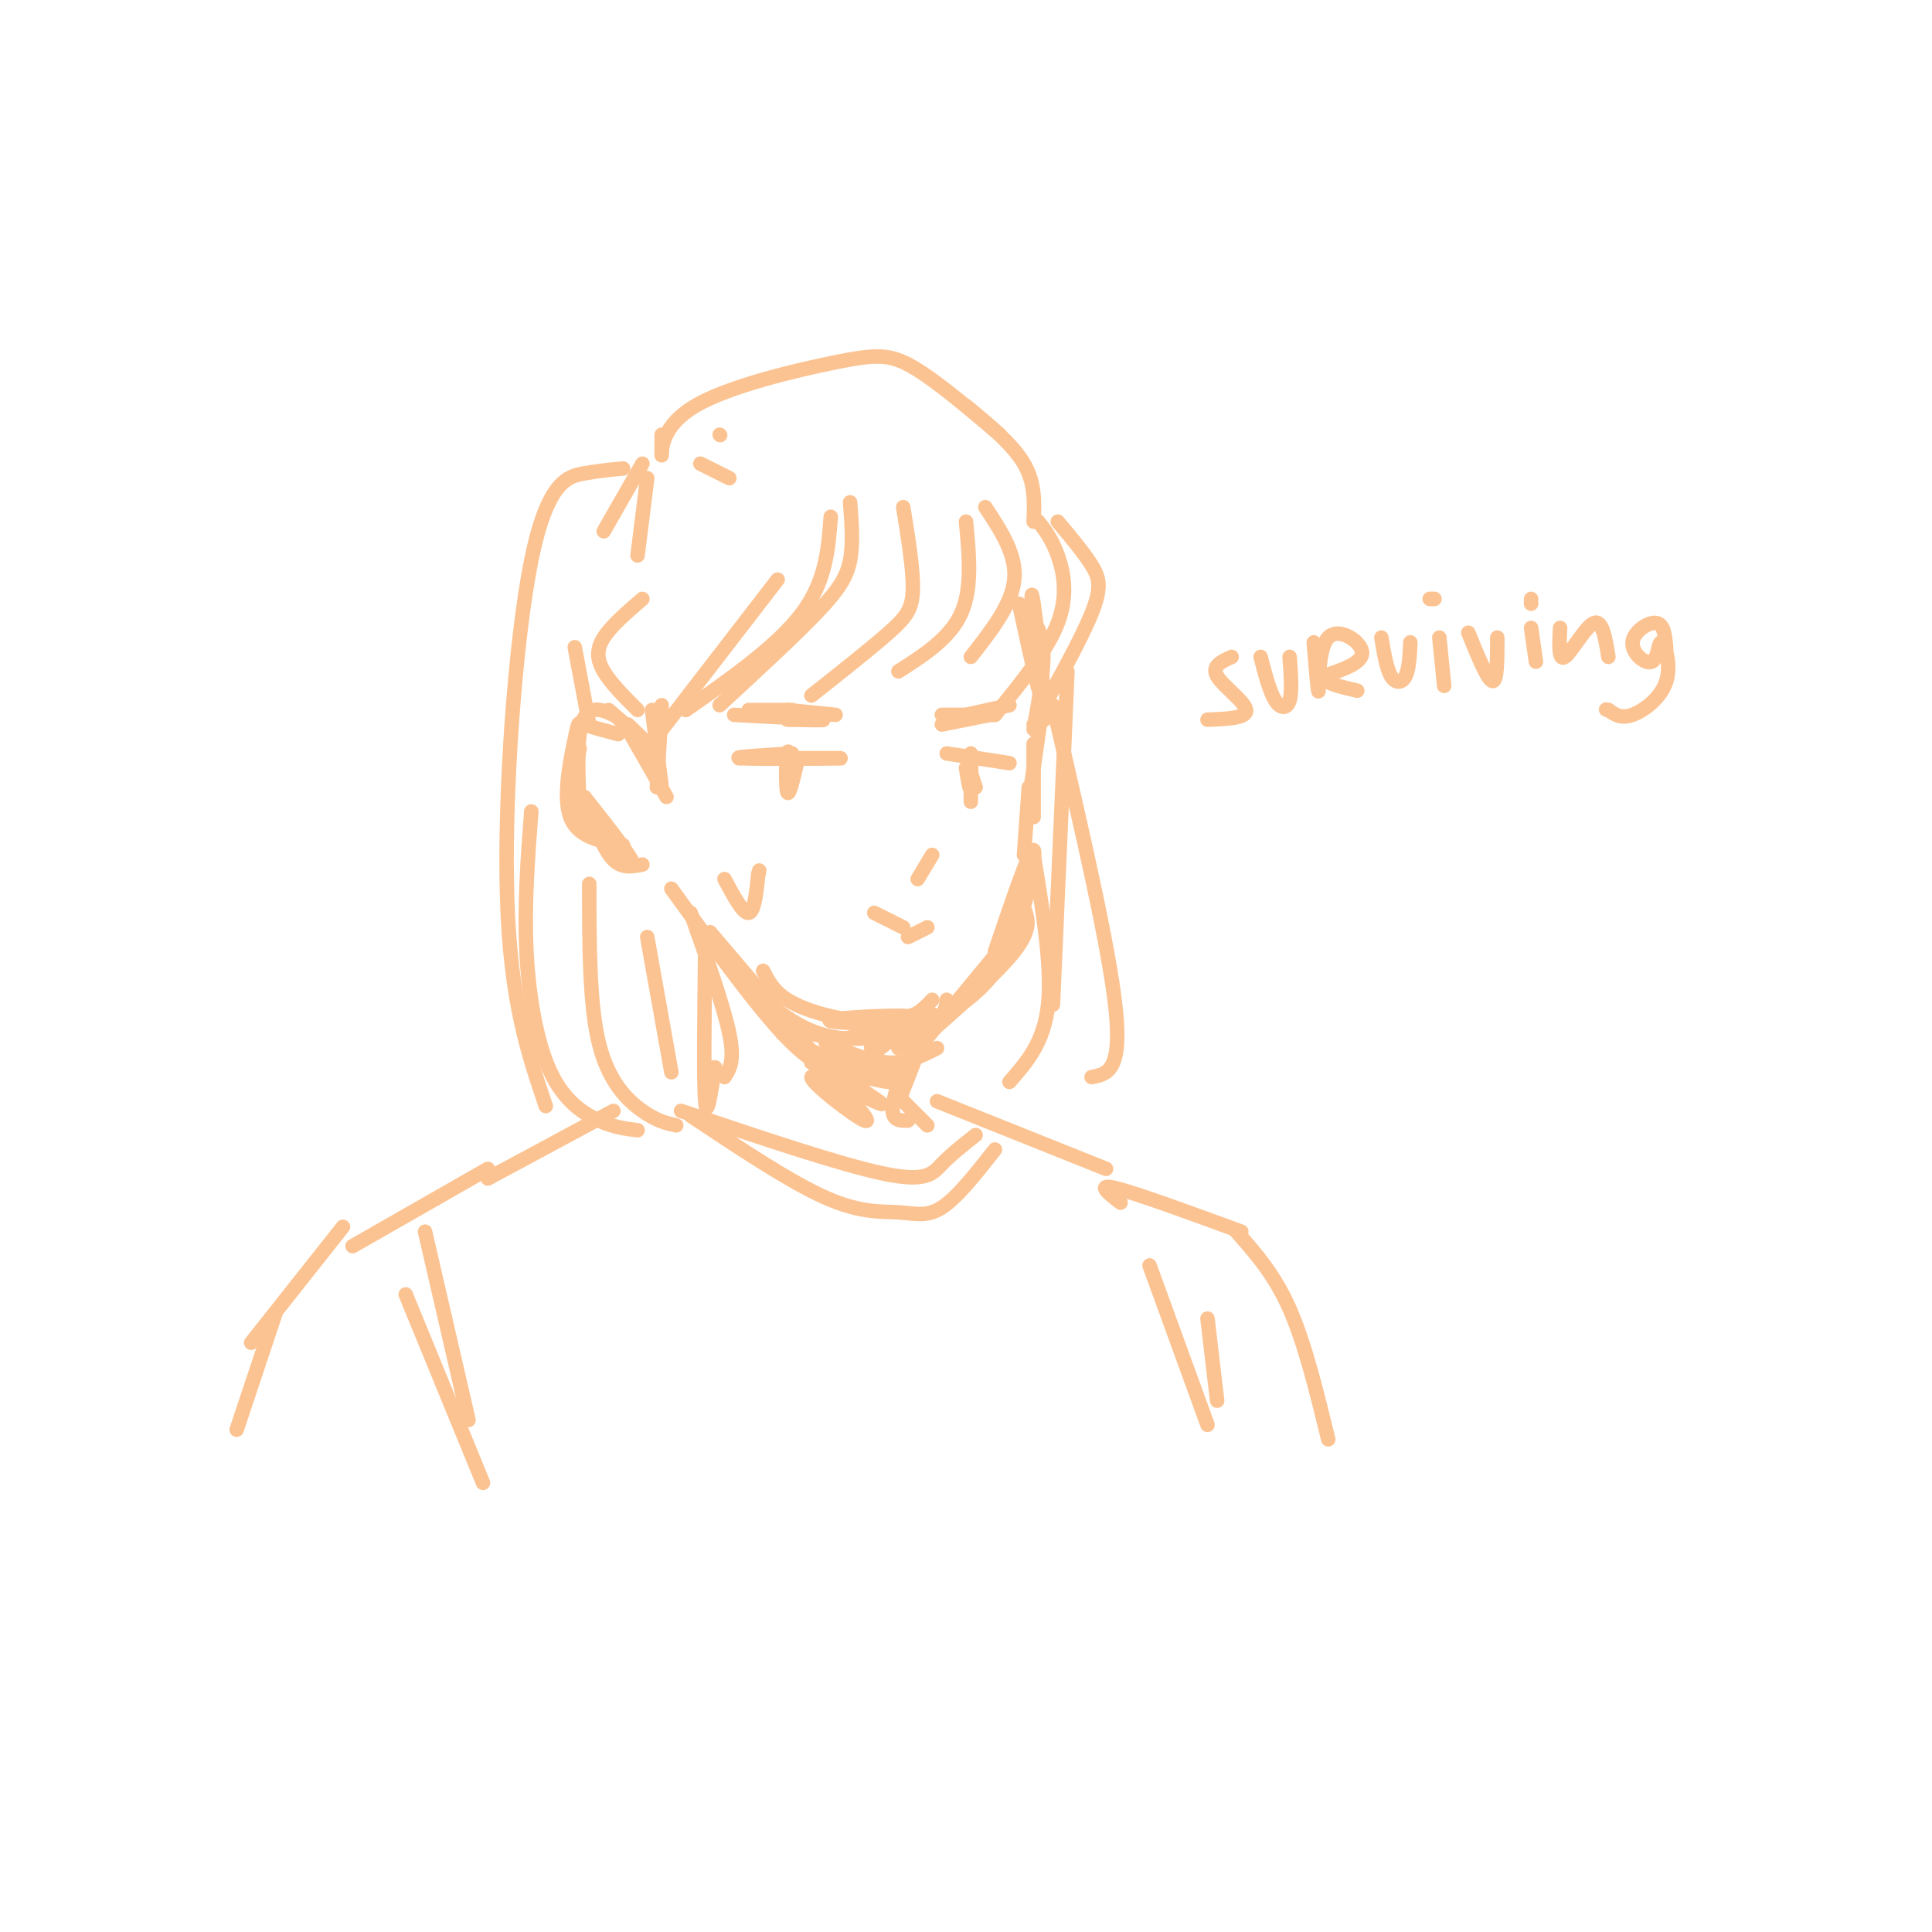 <svg viewBox='0 0 400 400' version='1.1' xmlns='http://www.w3.org/2000/svg' xmlns:xlink='http://www.w3.org/1999/xlink'><g fill='none' stroke='rgb(252,195,146)' stroke-width='3' stroke-linecap='round' stroke-linejoin='round'><path d='M147,193c0.000,0.000 23.000,27.000 23,27'/><path d='M139,184c9.333,12.917 18.667,25.833 25,32c6.333,6.167 9.667,5.583 13,5'/><path d='M162,214c4.833,2.917 9.667,5.833 14,7c4.333,1.167 8.167,0.583 12,0'/><path d='M171,216c4.583,1.917 9.167,3.833 13,4c3.833,0.167 6.917,-1.417 10,-3'/><path d='M190,216c8.167,-7.167 16.333,-14.333 20,-19c3.667,-4.667 2.833,-6.833 2,-9'/><path d='M206,197c3.644,-10.778 7.289,-21.556 8,-21c0.711,0.556 -1.511,12.444 -5,20c-3.489,7.556 -8.244,10.778 -13,14'/><path d='M191,216c0.000,0.000 19.000,-23.000 19,-23'/><path d='M153,157c11.311,-0.022 22.622,-0.044 21,0c-1.622,0.044 -16.178,0.156 -20,0c-3.822,-0.156 3.089,-0.578 10,-1'/><path d='M165,158c-0.822,3.511 -1.644,7.022 -2,6c-0.356,-1.022 -0.244,-6.578 0,-8c0.244,-1.422 0.622,1.289 1,4'/><path d='M196,156c0.000,0.000 13.000,2.000 13,2'/><path d='M200,159c0.422,2.644 0.844,5.289 1,4c0.156,-1.289 0.044,-6.511 0,-7c-0.044,-0.489 -0.022,3.756 0,8'/><path d='M201,164c0.000,0.089 -0.000,-3.689 0,-4c0.000,-0.311 0.000,2.844 0,6'/><path d='M202,163c0.000,0.000 -1.000,-3.000 -1,-3'/><path d='M190,182c0.000,0.000 3.000,-5.000 3,-5'/><path d='M212,177c0.000,0.000 1.000,-14.000 1,-14'/><path d='M213,166c0.000,0.000 3.000,-21.000 3,-21'/><path d='M216,149c0.000,0.000 0.100,0.100 0.1,0.1'/><path d='M214,161c0.000,4.583 0.000,9.167 0,8c0.000,-1.167 0.000,-8.083 0,-15'/><path d='M215,141c-0.583,-2.583 -1.167,-5.167 -1,-5c0.167,0.167 1.083,3.083 2,6'/><path d='M214,151c1.083,-6.000 2.167,-12.000 2,-16c-0.167,-4.000 -1.583,-6.000 -3,-8'/><path d='M211,125c2.333,10.778 4.667,21.556 5,20c0.333,-1.556 -1.333,-15.444 -2,-20c-0.667,-4.556 -0.333,0.222 0,5'/><path d='M128,152c-2.827,-0.744 -5.655,-1.488 -7,-2c-1.345,-0.512 -1.208,-0.792 -2,3c-0.792,3.792 -2.512,11.655 -1,16c1.512,4.345 6.256,5.173 11,6'/><path d='M133,179c-2.083,0.417 -4.167,0.833 -6,-1c-1.833,-1.833 -3.417,-5.917 -5,-10'/><path d='M121,165c5.311,6.711 10.622,13.422 10,14c-0.622,0.578 -7.178,-4.978 -10,-10c-2.822,-5.022 -1.911,-9.511 -1,-14'/><path d='M120,168c-0.244,-6.178 -0.489,-12.356 0,-16c0.489,-3.644 1.711,-4.756 3,-5c1.289,-0.244 2.644,0.378 4,1'/><path d='M126,147c3.167,2.750 6.333,5.500 7,6c0.667,0.500 -1.167,-1.250 -3,-3'/><path d='M130,151c0.000,0.000 8.000,14.000 8,14'/><path d='M137,163c0.000,0.000 -2.000,-16.000 -2,-16'/><path d='M136,163c0.000,0.000 1.000,-17.000 1,-17'/><path d='M134,155c0.000,0.000 27.000,-35.000 27,-35'/><path d='M152,148c8.083,0.417 16.167,0.833 18,1c1.833,0.167 -2.583,0.083 -7,0'/><path d='M155,147c0.000,0.000 9.000,0.000 9,0'/><path d='M195,148c0.000,0.000 11.000,0.000 11,0'/><path d='M195,150c0.000,0.000 10.000,-2.000 10,-2'/><path d='M200,148c0.000,0.000 9.000,-2.000 9,-2'/><path d='M163,147c0.000,0.000 10.000,1.000 10,1'/><path d='M142,147c9.500,-6.667 19.000,-13.333 24,-20c5.000,-6.667 5.500,-13.333 6,-20'/><path d='M176,104c0.333,4.267 0.667,8.533 0,12c-0.667,3.467 -2.333,6.133 -7,11c-4.667,4.867 -12.333,11.933 -20,19'/><path d='M187,105c1.044,6.467 2.089,12.933 2,17c-0.089,4.067 -1.311,5.733 -5,9c-3.689,3.267 -9.844,8.133 -16,13'/><path d='M200,108c0.667,6.917 1.333,13.833 -1,19c-2.333,5.167 -7.667,8.583 -13,12'/><path d='M204,105c3.250,4.917 6.500,9.833 6,15c-0.500,5.167 -4.750,10.583 -9,16'/><path d='M215,108c1.400,1.822 2.800,3.644 4,7c1.200,3.356 2.200,8.244 0,14c-2.200,5.756 -7.600,12.378 -13,19'/><path d='M219,108c2.689,3.200 5.378,6.400 7,9c1.622,2.600 2.178,4.600 0,10c-2.178,5.400 -7.089,14.200 -12,23'/><path d='M221,139c0.000,0.000 -3.000,69.000 -3,69'/><path d='M218,146c5.833,25.083 11.667,50.167 13,63c1.333,12.833 -1.833,13.417 -5,14'/><path d='M214,177c1.917,11.583 3.833,23.167 3,31c-0.833,7.833 -4.417,11.917 -8,16'/><path d='M158,201c1.077,2.107 2.155,4.214 5,6c2.845,1.786 7.458,3.250 12,4c4.542,0.750 9.012,0.786 12,0c2.988,-0.786 4.494,-2.393 6,-4'/><path d='M182,211c-2.083,1.833 -4.167,3.667 -7,4c-2.833,0.333 -6.417,-0.833 -10,-2'/><path d='M157,206c5.071,4.250 10.143,8.500 18,9c7.857,0.500 18.500,-2.750 17,-4c-1.500,-1.250 -15.143,-0.500 -19,0c-3.857,0.500 2.071,0.750 8,1'/><path d='M181,212c3.778,0.111 9.222,-0.111 12,-1c2.778,-0.889 2.889,-2.444 3,-4'/><path d='M186,217c4.962,-3.342 9.923,-6.685 8,-6c-1.923,0.685 -10.731,5.396 -13,6c-2.269,0.604 2.000,-2.900 5,-5c3.000,-2.100 4.731,-2.796 3,-1c-1.731,1.796 -6.923,6.085 -8,7c-1.077,0.915 1.962,-1.542 5,-4'/><path d='M186,214c0.833,-0.667 0.417,-0.333 0,0'/><path d='M193,210c-3.250,8.583 -6.500,17.167 -7,18c-0.500,0.833 1.750,-6.083 4,-13'/><path d='M190,215c-0.622,0.689 -4.178,8.911 -5,13c-0.822,4.089 1.089,4.044 3,4'/><path d='M171,218c7.716,3.075 15.432,6.150 13,6c-2.432,-0.150 -15.013,-3.525 -16,-4c-0.987,-0.475 9.619,1.949 11,2c1.381,0.051 -6.463,-2.271 -8,-2c-1.537,0.271 3.231,3.136 8,6'/><path d='M179,226c2.679,1.860 5.378,3.509 2,2c-3.378,-1.509 -12.833,-6.175 -13,-5c-0.167,1.175 8.952,8.193 11,9c2.048,0.807 -2.976,-4.596 -8,-10'/><path d='M176,225c0.000,0.000 0.100,0.100 0.1,0.1'/><path d='M143,189c3.417,9.667 6.833,19.333 8,25c1.167,5.667 0.083,7.333 -1,9'/><path d='M146,197c-0.167,13.500 -0.333,27.000 0,31c0.333,4.000 1.167,-1.500 2,-7'/><path d='M148,221c0.167,-0.333 -0.417,2.333 -1,5'/><path d='M187,228c0.000,0.000 5.000,5.000 5,5'/><path d='M188,194c0.000,0.000 4.000,-2.000 4,-2'/><path d='M255,136c-2.111,0.956 -4.222,1.911 -3,4c1.222,2.089 5.778,5.311 6,7c0.222,1.689 -3.889,1.844 -8,2'/><path d='M261,136c0.933,3.600 1.867,7.200 3,9c1.133,1.800 2.467,1.800 3,0c0.533,-1.800 0.267,-5.400 0,-9'/><path d='M272,133c0.452,5.530 0.905,11.060 1,10c0.095,-1.060 -0.167,-8.708 2,-11c2.167,-2.292 6.762,0.774 7,3c0.238,2.226 -3.881,3.613 -8,5'/><path d='M274,140c-0.167,1.333 3.417,2.167 7,3'/><path d='M286,132c0.533,3.222 1.067,6.444 2,8c0.933,1.556 2.267,1.444 3,0c0.733,-1.444 0.867,-4.222 1,-7'/><path d='M298,132c0.000,0.000 1.000,10.000 1,10'/><path d='M297,124c0.000,0.000 -1.000,0.000 -1,0'/><path d='M304,131c2.000,4.917 4.000,9.833 5,10c1.000,0.167 1.000,-4.417 1,-9'/><path d='M317,130c0.000,0.000 1.000,7.000 1,7'/><path d='M317,125c0.000,0.000 0.000,-1.000 0,-1'/><path d='M323,130c-0.178,3.467 -0.356,6.933 1,6c1.356,-0.933 4.244,-6.267 6,-7c1.756,-0.733 2.378,3.133 3,7'/><path d='M345,135c-0.168,-2.822 -0.337,-5.643 -2,-6c-1.663,-0.357 -4.822,1.752 -5,4c-0.178,2.248 2.623,4.636 4,4c1.377,-0.636 1.328,-4.294 2,-4c0.672,0.294 2.066,4.541 1,8c-1.066,3.459 -4.590,6.131 -7,7c-2.410,0.869 -3.705,-0.066 -5,-1'/><path d='M333,147c-0.833,-0.167 -0.417,-0.083 0,0'/><path d='M181,189c0.000,0.000 6.000,3.000 6,3'/><path d='M150,182c1.917,3.583 3.833,7.167 5,7c1.167,-0.167 1.583,-4.083 2,-8'/><path d='M157,181c0.333,-1.333 0.167,-0.667 0,0'/><path d='M133,124c-3.222,2.778 -6.444,5.556 -8,8c-1.556,2.444 -1.444,4.556 0,7c1.444,2.444 4.222,5.222 7,8'/><path d='M119,134c0.000,0.000 3.000,16.000 3,16'/><path d='M129,97c-2.333,0.214 -4.667,0.429 -8,1c-3.333,0.571 -7.667,1.500 -11,18c-3.333,16.500 -5.667,48.571 -5,70c0.667,21.429 4.333,32.214 8,43'/><path d='M110,168c-0.738,9.714 -1.476,19.429 -1,29c0.476,9.571 2.167,19.000 5,25c2.833,6.000 6.810,8.571 10,10c3.190,1.429 5.595,1.714 8,2'/><path d='M122,183c0.000,12.444 0.000,24.889 2,33c2.000,8.111 6.000,11.889 9,14c3.000,2.111 5.000,2.556 7,3'/><path d='M134,194c0.000,0.000 5.000,28.000 5,28'/><path d='M137,90c-0.013,2.565 -0.026,5.129 0,4c0.026,-1.129 0.089,-5.952 7,-10c6.911,-4.048 20.668,-7.321 29,-9c8.332,-1.679 11.238,-1.766 16,1c4.762,2.766 11.381,8.383 18,14'/><path d='M200,84c4.833,4.000 9.667,8.000 12,12c2.333,4.000 2.167,8.000 2,12'/><path d='M133,96c0.000,0.000 -8.000,14.000 -8,14'/><path d='M134,99c0.000,0.000 -2.000,16.000 -2,16'/><path d='M145,96c0.000,0.000 6.000,3.000 6,3'/><path d='M149,90c0.000,0.000 0.100,0.100 0.1,0.1'/><path d='M127,230c0.000,0.000 -26.000,14.000 -26,14'/><path d='M194,228c0.000,0.000 35.000,14.000 35,14'/><path d='M141,230c16.556,5.578 33.111,11.156 42,13c8.889,1.844 10.111,-0.044 12,-2c1.889,-1.956 4.444,-3.978 7,-6'/><path d='M143,231c10.339,6.887 20.679,13.774 28,17c7.321,3.226 11.625,2.792 15,3c3.375,0.208 5.821,1.060 9,-1c3.179,-2.060 7.089,-7.030 11,-12'/><path d='M101,242c0.000,0.000 -28.000,16.000 -28,16'/><path d='M232,249c-2.583,-2.000 -5.167,-4.000 -1,-3c4.167,1.000 15.083,5.000 26,9'/><path d='M88,255c0.000,0.000 9.000,39.000 9,39'/><path d='M84,268c0.000,0.000 16.000,39.000 16,39'/><path d='M71,254c0.000,0.000 -19.000,24.000 -19,24'/><path d='M57,272c0.000,0.000 -8.000,24.000 -8,24'/><path d='M238,262c0.000,0.000 12.000,33.000 12,33'/><path d='M250,273c0.000,0.000 2.000,17.000 2,17'/><path d='M256,255c3.917,4.417 7.833,8.833 11,16c3.167,7.167 5.583,17.083 8,27'/></g>
</svg>